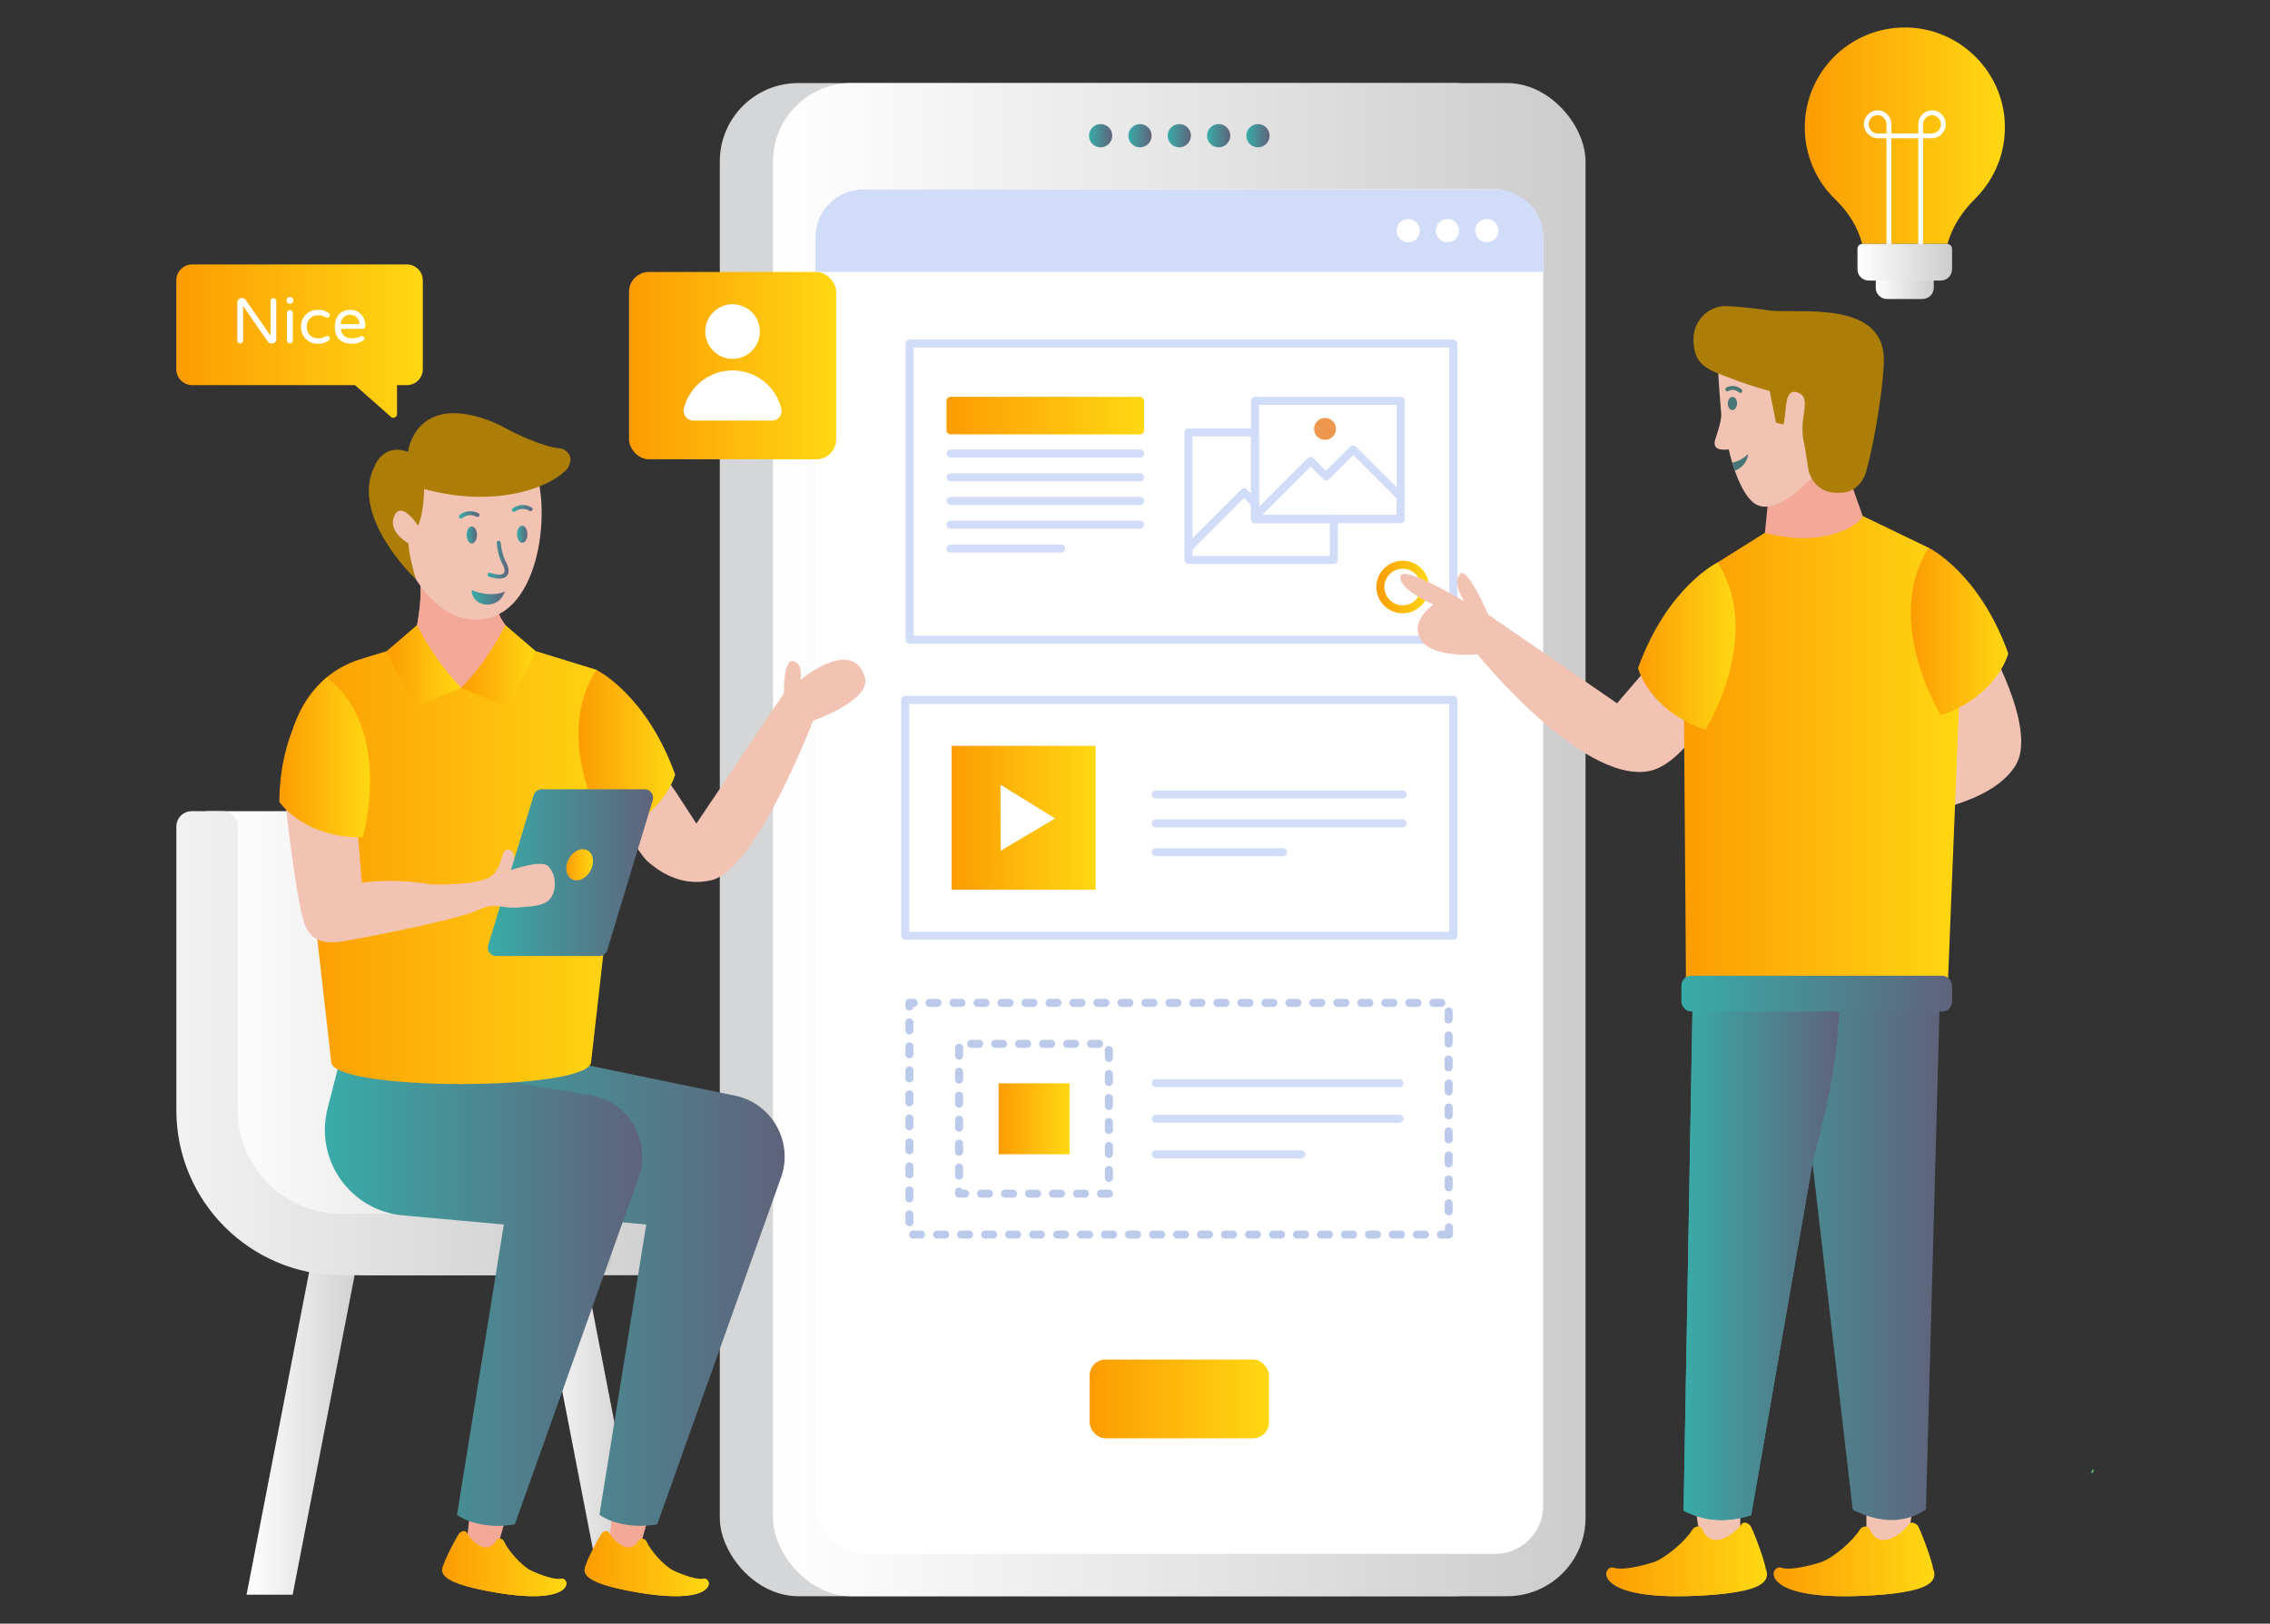 <?xml version="1.0" encoding="UTF-8"?>
<svg id="Layer_1" data-name="Layer 1" xmlns="http://www.w3.org/2000/svg" xmlns:xlink="http://www.w3.org/1999/xlink" viewBox="0 0 492 352">
  <rect x="0" y="0" width="492" height="352" fill="#333333" stroke="none"/>
  <defs>
    <style>
      .cls-1 {
        fill: url(#linear-gradient-2);
      }

      .cls-2 {
        fill: #bbcaea;
      }

      .cls-3 {
        fill: #fff;
      }

      .cls-4 {
        fill: url(#linear-gradient-17);
      }

      .cls-5 {
        fill: url(#linear-gradient-43);
      }

      .cls-6 {
        fill: url(#linear-gradient-15);
      }

      .cls-7 {
        fill: #61ba76;
      }

      .cls-8 {
        fill: url(#linear-gradient-18);
      }

      .cls-9 {
        fill: url(#linear-gradient-40);
      }

      .cls-10 {
        fill: url(#linear-gradient-28);
      }

      .cls-11 {
        fill: url(#linear-gradient-14);
      }

      .cls-12 {
        fill: url(#linear-gradient-36);
      }

      .cls-13 {
        fill: url(#linear-gradient-20);
      }

      .cls-14 {
        fill: url(#linear-gradient-6);
      }

      .cls-15 {
        fill: url(#linear-gradient-35);
      }

      .cls-16 {
        fill: url(#linear-gradient-48);
      }

      .cls-17 {
        fill: url(#linear-gradient-32);
      }

      .cls-18 {
        fill: url(#linear-gradient-11);
      }

      .cls-19 {
        fill: url(#linear-gradient-39);
      }

      .cls-20 {
        fill: url(#linear-gradient-10);
      }

      .cls-21 {
        fill: #ad7e07;
      }

      .cls-22 {
        fill: url(#linear-gradient-49);
      }

      .cls-23 {
        fill: url(#linear-gradient-37);
      }

      .cls-24 {
        fill: url(#linear-gradient-16);
      }

      .cls-25 {
        fill: url(#linear-gradient-31);
      }

      .cls-26 {
        fill: url(#linear-gradient-41);
      }

      .cls-27 {
        fill: url(#linear-gradient-21);
      }

      .cls-28 {
        fill: #d5d6d8;
      }

      .cls-29 {
        fill: url(#linear-gradient-25);
      }

      .cls-30 {
        fill: url(#linear-gradient-5);
      }

      .cls-31 {
        fill: url(#linear-gradient-45);
      }

      .cls-32 {
        fill: url(#linear-gradient-34);
      }

      .cls-33 {
        fill: #f4a998;
      }

      .cls-34 {
        fill: url(#linear-gradient-7);
      }

      .cls-35 {
        fill: #d1dcf8;
      }

      .cls-36 {
        fill: url(#linear-gradient-24);
      }

      .cls-37 {
        fill: url(#linear-gradient-9);
      }

      .cls-38 {
        fill: url(#linear-gradient-22);
      }

      .cls-39 {
        fill: url(#linear-gradient-42);
      }

      .cls-40 {
        fill: url(#linear-gradient-3);
      }

      .cls-41 {
        fill: url(#linear-gradient);
      }

      .cls-42 {
        fill: url(#linear-gradient-27);
      }

      .cls-43 {
        fill: #497775;
      }

      .cls-44 {
        fill: url(#linear-gradient-33);
      }

      .cls-45 {
        fill: url(#linear-gradient-38);
      }

      .cls-46 {
        fill: url(#linear-gradient-29);
      }

      .cls-47 {
        fill: url(#linear-gradient-30);
      }

      .cls-48 {
        fill: url(#linear-gradient-23);
      }

      .cls-49 {
        fill: url(#linear-gradient-19);
      }

      .cls-50 {
        fill: #f2c3b3;
      }

      .cls-51 {
        fill: url(#linear-gradient-4);
      }

      .cls-52 {
        fill: #ee984f;
      }

      .cls-53 {
        fill: url(#linear-gradient-8);
      }

      .cls-54 {
        fill: url(#linear-gradient-44);
      }

      .cls-55 {
        fill: url(#linear-gradient-47);
      }

      .cls-56 {
        fill: url(#linear-gradient-46);
      }

      .cls-57 {
        fill: url(#linear-gradient-12);
      }

      .cls-58 {
        fill: url(#linear-gradient-13);
      }

      .cls-59 {
        fill: url(#linear-gradient-26);
      }
    </style>
    <linearGradient id="linear-gradient" x1="391.16" y1="29.41" x2="434.54" y2="29.41" gradientUnits="userSpaceOnUse">
      <stop offset="0" stop-color="#fc9c03"/>
      <stop offset=".99" stop-color="#ffd712"/>
    </linearGradient>
    <linearGradient id="linear-gradient-2" x1="406.55" y1="62.55" x2="419.13" y2="62.55" gradientUnits="userSpaceOnUse">
      <stop offset="0" stop-color="#fff"/>
      <stop offset="1" stop-color="#ccc"/>
    </linearGradient>
    <linearGradient id="linear-gradient-3" x1="402.59" y1="56.85" x2="423.1" y2="56.85" xlink:href="#linear-gradient-2"/>
    <linearGradient id="linear-gradient-4" x1="167.55" y1="182.03" x2="343.65" y2="182.03" xlink:href="#linear-gradient-2"/>
    <linearGradient id="linear-gradient-5" x1="236.03" y1="29.42" x2="241.08" y2="29.42" gradientUnits="userSpaceOnUse">
      <stop offset="0" stop-color="#38aca8"/>
      <stop offset="1" stop-color="#5f637a"/>
    </linearGradient>
    <linearGradient id="linear-gradient-6" x1="244.55" x2="249.6" xlink:href="#linear-gradient-5"/>
    <linearGradient id="linear-gradient-7" x1="253.08" x2="258.12" xlink:href="#linear-gradient-5"/>
    <linearGradient id="linear-gradient-8" x1="261.6" x2="266.65" xlink:href="#linear-gradient-5"/>
    <linearGradient id="linear-gradient-9" x1="270.13" x2="275.17" xlink:href="#linear-gradient-5"/>
    <linearGradient id="linear-gradient-10" x1="236.17" y1="303.28" x2="275.04" y2="303.28" xlink:href="#linear-gradient"/>
    <linearGradient id="linear-gradient-11" x1="298.32" y1="127.26" x2="309.72" y2="127.26" xlink:href="#linear-gradient"/>
    <linearGradient id="linear-gradient-12" x1="205.15" y1="90.09" x2="247.98" y2="90.09" xlink:href="#linear-gradient"/>
    <linearGradient id="linear-gradient-13" x1="216.43" y1="242.55" x2="231.81" y2="242.55" xlink:href="#linear-gradient"/>
    <linearGradient id="linear-gradient-14" x1="206.26" y1="177.3" x2="237.47" y2="177.3" xlink:href="#linear-gradient"/>
    <linearGradient id="linear-gradient-15" x1="364.81" y1="165.27" x2="425.43" y2="165.27" xlink:href="#linear-gradient"/>
    <linearGradient id="linear-gradient-16" x1="355.02" y1="140.08" x2="376.17" y2="140.08" xlink:href="#linear-gradient"/>
    <linearGradient id="linear-gradient-17" x1="414.14" y1="136.91" x2="435.29" y2="136.91" xlink:href="#linear-gradient"/>
    <linearGradient id="linear-gradient-18" x1="364.91" y1="271.45" x2="420.52" y2="271.45" xlink:href="#linear-gradient-5"/>
    <linearGradient id="linear-gradient-19" x1="364.91" y1="271.45" x2="398.75" y2="271.45" xlink:href="#linear-gradient-5"/>
    <linearGradient id="linear-gradient-20" x1="348.18" y1="338.07" x2="382.68" y2="338.07" xlink:href="#linear-gradient"/>
    <linearGradient id="linear-gradient-21" x1="348.18" y1="343" x2="382.98" y2="343" xlink:href="#linear-gradient"/>
    <linearGradient id="linear-gradient-22" x1="384.46" y1="338.07" x2="418.95" y2="338.07" xlink:href="#linear-gradient"/>
    <linearGradient id="linear-gradient-23" x1="384.46" y1="343" x2="419.26" y2="343" xlink:href="#linear-gradient"/>
    <linearGradient id="linear-gradient-24" x1="364.43" y1="215.41" x2="423.1" y2="215.41" xlink:href="#linear-gradient-5"/>
    <linearGradient id="linear-gradient-25" x1="136.33" y1="79.26" x2="181.23" y2="79.26" xlink:href="#linear-gradient"/>
    <linearGradient id="linear-gradient-26" x1="53.44" y1="303.19" x2="79.57" y2="303.19" xlink:href="#linear-gradient-2"/>
    <linearGradient id="linear-gradient-27" x1="114.28" y1="300.71" x2="139.45" y2="300.71" xlink:href="#linear-gradient-2"/>
    <linearGradient id="linear-gradient-28" x1="44.69" y1="226.16" x2="150.35" y2="226.16" xlink:href="#linear-gradient-2"/>
    <linearGradient id="linear-gradient-29" x1="38.22" y1="226.16" x2="132.58" y2="226.16" gradientUnits="userSpaceOnUse">
      <stop offset="0" stop-color="#f2f2f2"/>
      <stop offset="1" stop-color="#ccc"/>
    </linearGradient>
    <linearGradient id="linear-gradient-30" x1="127.04" y1="338.99" x2="153.63" y2="338.99" xlink:href="#linear-gradient"/>
    <linearGradient id="linear-gradient-31" x1="126.68" y1="342.58" x2="153.63" y2="342.58" xlink:href="#linear-gradient"/>
    <linearGradient id="linear-gradient-32" x1="84.62" y1="276.46" x2="170.07" y2="276.46" xlink:href="#linear-gradient-5"/>
    <linearGradient id="linear-gradient-33" x1="96.17" y1="338.99" x2="122.76" y2="338.99" xlink:href="#linear-gradient"/>
    <linearGradient id="linear-gradient-34" x1="95.81" y1="342.58" x2="122.76" y2="342.58" xlink:href="#linear-gradient"/>
    <linearGradient id="linear-gradient-35" x1="70.41" y1="279.42" x2="139.2" y2="279.42" xlink:href="#linear-gradient-5"/>
    <linearGradient id="linear-gradient-36" x1="63.56" y1="186.94" x2="136.64" y2="186.94" xlink:href="#linear-gradient"/>
    <linearGradient id="linear-gradient-37" x1="99.96" y1="144.48" x2="116.12" y2="144.48" xlink:href="#linear-gradient"/>
    <linearGradient id="linear-gradient-38" x1="83.76" y1="144.48" x2="99.96" y2="144.48" xlink:href="#linear-gradient"/>
    <linearGradient id="linear-gradient-39" x1="112.07" y1="115.82" x2="114.3" y2="115.82" xlink:href="#linear-gradient-5"/>
    <linearGradient id="linear-gradient-40" x1="101.13" y1="115.97" x2="103.36" y2="115.97" xlink:href="#linear-gradient-5"/>
    <linearGradient id="linear-gradient-41" x1="110.94" y1="110.23" x2="115.42" y2="110.23" xlink:href="#linear-gradient-5"/>
    <linearGradient id="linear-gradient-42" x1="102.24" y1="129.5" x2="109.42" y2="129.5" xlink:href="#linear-gradient-5"/>
    <linearGradient id="linear-gradient-43" x1="105.66" y1="121.33" x2="110.22" y2="121.33" xlink:href="#linear-gradient-5"/>
    <linearGradient id="linear-gradient-44" x1="99.45" y1="111.61" x2="103.92" y2="111.61" xlink:href="#linear-gradient-5"/>
    <linearGradient id="linear-gradient-45" x1="125.38" y1="163.19" x2="146.34" y2="163.19" xlink:href="#linear-gradient"/>
    <linearGradient id="linear-gradient-46" x1="105.72" y1="189.18" x2="141.57" y2="189.18" xlink:href="#linear-gradient-5"/>
    <linearGradient id="linear-gradient-47" x1="122.73" y1="187.48" x2="128.53" y2="187.48" xlink:href="#linear-gradient"/>
    <linearGradient id="linear-gradient-48" x1="60.54" y1="164.19" x2="80.19" y2="164.19" xlink:href="#linear-gradient"/>
    <linearGradient id="linear-gradient-49" x1="38.22" y1="73.95" x2="91.64" y2="73.95" xlink:href="#linear-gradient"/>
  </defs>
  <g>
    <path class="cls-41" d="m434.52,26.7c.27,6.41-2.25,12.23-6.42,16.37-2.89,2.86-4.98,6.12-6,9.81h-18.48c-.97-3.61-2.91-6.84-5.77-9.58-4.12-3.95-6.68-9.5-6.68-15.66,0-12.52,10.61-22.56,23.34-21.62,10.89.82,19.56,9.78,20.02,20.69Z"/>
    <path class="cls-3" d="m407,29.98h1.88v28.22h1.05v-28.22h5.83v28.22h1.05v-28.22h1.88c1.67,0,3.04-1.36,3.04-3.04s-1.27-2.94-2.86-3.03c-.04,0-.08,0-.12,0-.04,0-.08,0-.12,0-1.59.09-2.86,1.42-2.86,3.03v1.99h-5.83v-1.99c0-1.62-1.27-2.94-2.86-3.03-.04,0-.08,0-.12,0-.04,0-.08,0-.12,0-1.59.09-2.86,1.42-2.86,3.03s1.36,3.04,3.04,3.04Zm9.81-3.04c0-1.08.86-1.96,1.93-1.98,1.07.03,1.93.91,1.93,1.98s-.89,1.99-1.99,1.99h-1.88v-1.99Zm-9.86-1.98c1.07.03,1.93.91,1.93,1.98v1.99h-1.88c-1.09,0-1.99-.89-1.99-1.99s.86-1.96,1.93-1.98Z"/>
    <path class="cls-1" d="m406.55,60.27v2.12c0,1.34,1.09,2.43,2.43,2.43h7.72c1.34,0,2.43-1.09,2.43-2.43v-2.12h-12.58Z"/>
    <path class="cls-40" d="m422.04,52.88h-18.39c-.58,0-1.06.48-1.06,1.06v4.45c0,1.34,1.09,2.43,2.43,2.43h15.64c1.34,0,2.43-1.1,2.43-2.43v-4.45c0-.58-.48-1.06-1.06-1.06Z"/>
  </g>
  <g>
    <path class="cls-7" d="m453.48,318.54c.23.04.36.25.29.48-.07.23-.32.39-.55.35"/>
    <g>
      <g>
        <rect class="cls-28" x="156.01" y="18.01" width="176.1" height="328.04" rx="16.99" ry="16.99"/>
        <rect class="cls-51" x="167.55" y="18.01" width="176.1" height="328.04" rx="16.99" ry="16.99"/>
        <g>
          <circle class="cls-30" cx="238.55" cy="29.42" r="2.52"/>
          <circle class="cls-14" cx="247.08" cy="29.42" r="2.52"/>
          <circle class="cls-34" cx="255.6" cy="29.42" r="2.52"/>
          <circle class="cls-53" cx="264.13" cy="29.42" r="2.52"/>
          <circle class="cls-37" cx="272.65" cy="29.42" r="2.52"/>
        </g>
        <rect class="cls-3" x="176.73" y="41.05" width="157.74" height="295.82" rx="10.39" ry="10.39"/>
        <path class="cls-35" d="m334.47,58.96v-7.51c0-5.73-4.66-10.39-10.39-10.39h-136.95c-5.73,0-10.39,4.66-10.39,10.39v7.51h157.74Z"/>
        <circle class="cls-3" cx="305.21" cy="50" r="2.52"/>
        <circle class="cls-3" cx="313.73" cy="50" r="2.52"/>
        <circle class="cls-3" cx="322.26" cy="50" r="2.52"/>
        <rect class="cls-20" x="236.17" y="294.74" width="38.87" height="17.08" rx="3.46" ry="3.46"/>
      </g>
      <g>
        <g>
          <g>
            <rect class="cls-3" x="197.16" y="74.47" width="117.85" height="64.22"/>
            <path class="cls-35" d="m315.01,139.56h-117.85c-.48,0-.87-.39-.87-.87v-64.22c0-.48.39-.87.87-.87h117.85c.48,0,.87.39.87.87v64.22c0,.48-.39.87-.87.87Zm-116.99-1.73h116.12v-62.49h-116.12v62.49Z"/>
          </g>
          <g>
            <circle class="cls-3" cx="304.02" cy="127.26" r="4.83"/>
            <path class="cls-18" d="m304.02,132.96c-3.14,0-5.7-2.56-5.7-5.7s2.56-5.7,5.7-5.7,5.7,2.56,5.7,5.7-2.56,5.7-5.7,5.7Zm0-9.67c-2.19,0-3.97,1.78-3.97,3.97s1.78,3.97,3.97,3.97,3.97-1.78,3.97-3.97-1.78-3.97-3.97-3.97Z"/>
          </g>
          <g>
            <path class="cls-57" d="m247.98,86.9v6.39c0,.49-.4.87-.87.87h-41.09c-.47,0-.87-.38-.87-.87v-6.39c0-.47.4-.87.87-.87h41.09c.47,0,.87.4.87.87Z"/>
            <path class="cls-35" d="m247.11,99.19h-41.08c-.48,0-.87-.39-.87-.87s.39-.87.87-.87h41.08c.48,0,.87.39.87.87s-.39.87-.87.87Z"/>
            <path class="cls-35" d="m247.11,104.34h-41.08c-.48,0-.87-.39-.87-.87s.39-.87.87-.87h41.08c.48,0,.87.39.87.87s-.39.87-.87.87Z"/>
            <path class="cls-35" d="m247.11,109.48h-41.08c-.48,0-.87-.39-.87-.87s.39-.87.87-.87h41.08c.48,0,.87.39.87.87s-.39.87-.87.87Z"/>
            <path class="cls-35" d="m247.11,114.63h-41.08c-.48,0-.87-.39-.87-.87s.39-.87.87-.87h41.08c.48,0,.87.39.87.87s-.39.87-.87.87Z"/>
            <path class="cls-35" d="m229.99,119.78h-23.97c-.48,0-.87-.39-.87-.87s.39-.87.87-.87h23.97c.48,0,.87.39.87.87s-.39.87-.87.87Z"/>
            <path class="cls-35" d="m303.6,113.39h-31.59c-.48,0-.87-.39-.87-.87v-25.62c0-.48.39-.87.87-.87h31.59c.48,0,.87.39.87.87v25.62c0,.48-.39.87-.87.87Zm-30.72-1.73h29.86v-23.89h-29.86v23.89Z"/>
            <circle class="cls-52" cx="287.19" cy="92.98" r="2.38"/>
            <path class="cls-35" d="m303.6,113.39h-31.57c-.47,0-.85-.37-.87-.83l-.02-.57c0-.24.08-.47.25-.64l12.04-12.04c.34-.34.89-.34,1.22,0l2.76,2.76,5.25-5.25c.32-.32.9-.32,1.22,0l10.31,10.31c.16.16.25.38.25.61v4.78c0,.48-.39.87-.87.87Zm-30.06-1.73h29.2v-3.56l-9.44-9.44-5.25,5.25c-.34.34-.89.34-1.22,0l-2.76-2.76-10.51,10.51Z"/>
            <path class="cls-35" d="m272.03,112.82c-.11,0-.22-.02-.33-.07-.32-.13-.53-.45-.53-.8v-.68c0-.35.21-.67.53-.8.32-.13.7-.06.94.19l.34.34c.34.34.34.89,0,1.22l-.34.34c-.17.17-.39.25-.61.25Z"/>
            <path class="cls-35" d="m289.09,122.26h-31.5c-.48,0-.87-.39-.87-.87v-27.64c0-.48.39-.87.87-.87h14.44c.48,0,.87.39.87.87v17.91h16.19c.48,0,.87.39.87.87v8.87c0,.48-.39.87-.87.87Zm-30.63-1.73h29.76v-7.14h-16.19c-.48,0-.87-.39-.87-.87v-17.91h-12.71v25.91Z"/>
            <path class="cls-35" d="m257.59,119.63c-.22,0-.44-.08-.61-.25-.34-.34-.34-.89,0-1.22l12.05-12.05c.16-.16.36-.26.62-.25.23,0,.46.1.62.27l2.39,2.5c.33.35.32.89-.03,1.22-.35.33-.89.32-1.22-.03l-1.78-1.86-11.43,11.43c-.17.17-.39.25-.61.25Z"/>
          </g>
        </g>
        <g>
          <g>
            <rect class="cls-3" x="197.16" y="217.44" width="116.88" height="50.22"/>
            <path class="cls-2" d="m314.04,268.52h-1.73c-.48,0-.87-.39-.87-.87s.39-.87.87-.87h.87v-.7c0-.48.39-.87.87-.87s.87.39.87.87v1.56c0,.48-.39.87-.87.87Zm-5.2,0h-1.73c-.48,0-.87-.39-.87-.87s.39-.87.87-.87h1.73c.48,0,.87.39.87.87s-.39.87-.87.87Zm-5.2,0h-1.73c-.48,0-.87-.39-.87-.87s.39-.87.87-.87h1.73c.48,0,.87.39.87.87s-.39.87-.87.87Zm-5.2,0h-1.73c-.48,0-.87-.39-.87-.87s.39-.87.87-.87h1.73c.48,0,.87.39.87.87s-.39.87-.87.87Zm-5.2,0h-1.73c-.48,0-.87-.39-.87-.87s.39-.87.87-.87h1.73c.48,0,.87.39.87.87s-.39.87-.87.87Zm-5.2,0h-1.73c-.48,0-.87-.39-.87-.87s.39-.87.87-.87h1.73c.48,0,.87.39.87.87s-.39.87-.87.87Zm-5.2,0h-1.73c-.48,0-.87-.39-.87-.87s.39-.87.87-.87h1.73c.48,0,.87.39.87.87s-.39.87-.87.87Zm-5.2,0h-1.73c-.48,0-.87-.39-.87-.87s.39-.87.87-.87h1.73c.48,0,.87.39.87.87s-.39.87-.87.87Zm-5.2,0h-1.73c-.48,0-.87-.39-.87-.87s.39-.87.87-.87h1.73c.48,0,.87.39.87.87s-.39.87-.87.87Zm-5.2,0h-1.73c-.48,0-.87-.39-.87-.87s.39-.87.87-.87h1.73c.48,0,.87.39.87.87s-.39.87-.87.87Zm-5.2,0h-1.73c-.48,0-.87-.39-.87-.87s.39-.87.87-.87h1.73c.48,0,.87.39.87.87s-.39.87-.87.87Zm-5.2,0h-1.73c-.48,0-.87-.39-.87-.87s.39-.87.87-.87h1.73c.48,0,.87.39.87.87s-.39.87-.87.87Zm-5.2,0h-1.73c-.48,0-.87-.39-.87-.87s.39-.87.87-.87h1.73c.48,0,.87.39.87.87s-.39.87-.87.87Zm-5.2,0h-1.73c-.48,0-.87-.39-.87-.87s.39-.87.87-.87h1.73c.48,0,.87.39.87.87s-.39.87-.87.87Zm-5.2,0h-1.73c-.48,0-.87-.39-.87-.87s.39-.87.87-.87h1.73c.48,0,.87.39.87.87s-.39.87-.87.87Zm-5.2,0h-1.73c-.48,0-.87-.39-.87-.87s.39-.87.87-.87h1.73c.48,0,.87.39.87.87s-.39.87-.87.87Zm-5.2,0h-1.73c-.48,0-.87-.39-.87-.87s.39-.87.87-.87h1.73c.48,0,.87.39.87.87s-.39.87-.87.87Zm-5.2,0h-1.73c-.48,0-.87-.39-.87-.87s.39-.87.87-.87h1.73c.48,0,.87.39.87.87s-.39.87-.87.87Zm-5.2,0h-1.73c-.48,0-.87-.39-.87-.87s.39-.87.87-.87h1.73c.48,0,.87.39.87.87s-.39.87-.87.87Zm-5.2,0h-1.73c-.48,0-.87-.39-.87-.87s.39-.87.87-.87h1.73c.48,0,.87.39.87.87s-.39.87-.87.87Zm-5.2,0h-1.73c-.48,0-.87-.39-.87-.87s.39-.87.87-.87h1.73c.48,0,.87.39.87.87s-.39.87-.87.87Zm-5.2,0h-1.73c-.48,0-.87-.39-.87-.87s.39-.87.87-.87h1.73c.48,0,.87.39.87.87s-.39.87-.87.87Zm-5.2,0h-1.73c-.48,0-.87-.39-.87-.87s.39-.87.87-.87h1.73c.48,0,.87.39.87.87s-.39.87-.87.87Zm-2.54-2.66c-.48,0-.87-.39-.87-.87v-1.73c0-.48.39-.87.87-.87s.87.39.87.87v1.73c0,.48-.39.87-.87.87Zm116.88-2.37c-.48,0-.87-.39-.87-.87v-1.73c0-.48.39-.87.87-.87s.87.39.87.87v1.73c0,.48-.39.87-.87.87Zm-116.88-2.83c-.48,0-.87-.39-.87-.87v-1.73c0-.48.39-.87.87-.87s.87.39.87.87v1.73c0,.48-.39.87-.87.87Zm116.88-2.37c-.48,0-.87-.39-.87-.87v-1.73c0-.48.39-.87.87-.87s.87.39.87.87v1.73c0,.48-.39.87-.87.87Zm-116.88-2.83c-.48,0-.87-.39-.87-.87v-1.73c0-.48.39-.87.87-.87s.87.39.87.87v1.73c0,.48-.39.87-.87.87Zm116.88-2.37c-.48,0-.87-.39-.87-.87v-1.73c0-.48.39-.87.87-.87s.87.39.87.87v1.73c0,.48-.39.87-.87.87Zm-116.88-2.83c-.48,0-.87-.39-.87-.87v-1.73c0-.48.39-.87.87-.87s.87.39.87.87v1.73c0,.48-.39.87-.87.87Zm116.88-2.37c-.48,0-.87-.39-.87-.87v-1.73c0-.48.39-.87.87-.87s.87.39.87.87v1.73c0,.48-.39.87-.87.87Zm-116.88-2.83c-.48,0-.87-.39-.87-.87v-1.73c0-.48.39-.87.87-.87s.87.39.87.87v1.73c0,.48-.39.87-.87.87Zm116.88-2.37c-.48,0-.87-.39-.87-.87v-1.73c0-.48.39-.87.87-.87s.87.39.87.87v1.73c0,.48-.39.87-.87.87Zm-116.88-2.83c-.48,0-.87-.39-.87-.87v-1.73c0-.48.39-.87.87-.87s.87.39.87.87v1.73c0,.48-.39.87-.87.87Zm116.88-2.37c-.48,0-.87-.39-.87-.87v-1.73c0-.48.39-.87.87-.87s.87.39.87.87v1.73c0,.48-.39.87-.87.87Zm-116.88-2.83c-.48,0-.87-.39-.87-.87v-1.73c0-.48.39-.87.87-.87s.87.39.87.87v1.73c0,.48-.39.87-.87.87Zm116.88-2.37c-.48,0-.87-.39-.87-.87v-1.73c0-.48.39-.87.87-.87s.87.39.87.87v1.73c0,.48-.39.87-.87.87Zm-116.88-2.83c-.48,0-.87-.39-.87-.87v-1.73c0-.48.39-.87.87-.87s.87.39.87.87v1.73c0,.48-.39.87-.87.87Zm116.88-2.37c-.48,0-.87-.39-.87-.87v-1.73c0-.48.39-.87.87-.87s.87.39.87.87v1.73c0,.48-.39.87-.87.87Zm-116.88-2.83c-.48,0-.87-.39-.87-.87v-1.73c0-.48.39-.87.87-.87s.87.39.87.87v1.73c0,.48-.39.87-.87.87Zm116.88-2.37c-.48,0-.87-.39-.87-.87v-1.73c0-.48.39-.87.87-.87s.87.39.87.87v1.73c0,.48-.39.87-.87.87Zm-117.75-3.69v-.78c0-.48.39-.87.87-.87h.95c.48,0,.87.39.87.87s-.39.87-.87.87h-.09c-.1,1.08-1.73,1.01-1.73-.08Zm116.16.08h-1.73c-.48,0-.87-.39-.87-.87s.39-.87.87-.87h1.73c.48,0,.87.39.87.87s-.39.87-.87.87Zm-5.2,0h-1.73c-.48,0-.87-.39-.87-.87s.39-.87.87-.87h1.73c.48,0,.87.39.87.87s-.39.87-.87.87Zm-5.2,0h-1.73c-.48,0-.87-.39-.87-.87s.39-.87.87-.87h1.73c.48,0,.87.39.87.87s-.39.87-.87.87Zm-5.2,0h-1.73c-.48,0-.87-.39-.87-.87s.39-.87.87-.87h1.73c.48,0,.87.39.87.87s-.39.87-.87.87Zm-5.2,0h-1.73c-.48,0-.87-.39-.87-.87s.39-.87.87-.87h1.73c.48,0,.87.39.87.87s-.39.87-.87.87Zm-5.2,0h-1.73c-.48,0-.87-.39-.87-.87s.39-.87.87-.87h1.73c.48,0,.87.39.87.87s-.39.87-.87.87Zm-5.2,0h-1.73c-.48,0-.87-.39-.87-.87s.39-.87.87-.87h1.73c.48,0,.87.39.87.87s-.39.87-.87.87Zm-5.2,0h-1.73c-.48,0-.87-.39-.87-.87s.39-.87.87-.87h1.73c.48,0,.87.39.87.87s-.39.87-.87.87Zm-5.2,0h-1.73c-.48,0-.87-.39-.87-.87s.39-.87.87-.87h1.73c.48,0,.87.39.87.87s-.39.87-.87.87Zm-5.2,0h-1.73c-.48,0-.87-.39-.87-.87s.39-.87.87-.87h1.73c.48,0,.87.39.87.87s-.39.87-.87.87Zm-5.2,0h-1.73c-.48,0-.87-.39-.87-.87s.39-.87.87-.87h1.73c.48,0,.87.39.87.87s-.39.87-.87.87Zm-5.2,0h-1.73c-.48,0-.87-.39-.87-.87s.39-.87.87-.87h1.73c.48,0,.87.39.87.87s-.39.87-.87.87Zm-5.2,0h-1.73c-.48,0-.87-.39-.87-.87s.39-.87.87-.87h1.73c.48,0,.87.39.87.87s-.39.87-.87.87Zm-5.2,0h-1.73c-.48,0-.87-.39-.87-.87s.39-.87.87-.87h1.73c.48,0,.87.39.87.87s-.39.87-.87.87Zm-5.2,0h-1.73c-.48,0-.87-.39-.87-.87s.39-.87.87-.87h1.73c.48,0,.87.39.87.87s-.39.87-.87.87Zm-5.2,0h-1.73c-.48,0-.87-.39-.87-.87s.39-.87.87-.87h1.73c.48,0,.87.39.87.87s-.39.87-.87.87Zm-5.2,0h-1.73c-.48,0-.87-.39-.87-.87s.39-.87.87-.87h1.73c.48,0,.87.39.87.87s-.39.87-.87.87Zm-5.2,0h-1.73c-.48,0-.87-.39-.87-.87s.39-.87.87-.87h1.73c.48,0,.87.39.87.87s-.39.87-.87.87Zm-5.2,0h-1.73c-.48,0-.87-.39-.87-.87s.39-.87.87-.87h1.73c.48,0,.87.39.87.87s-.39.87-.87.87Zm-5.2,0h-1.73c-.48,0-.87-.39-.87-.87s.39-.87.87-.87h1.73c.48,0,.87.39.87.87s-.39.87-.87.87Zm-5.2,0h-1.73c-.48,0-.87-.39-.87-.87s.39-.87.87-.87h1.73c.48,0,.87.39.87.87s-.39.87-.87.87Zm-5.2,0h-1.73c-.48,0-.87-.39-.87-.87s.39-.87.87-.87h1.73c.48,0,.87.39.87.87s-.39.87-.87.87Z"/>
          </g>
          <g>
            <path class="cls-2" d="m240.36,259.65h-1.73c-.48,0-.87-.39-.87-.87s.39-.87.87-.87h1.73c.48,0,.87.39.87.87s-.39.87-.87.87Zm-5.2,0h-1.73c-.48,0-.87-.39-.87-.87s.39-.87.87-.87h1.73c.48,0,.87.39.87.87s-.39.87-.87.87Zm-5.2,0h-1.73c-.48,0-.87-.39-.87-.87s.39-.87.87-.87h1.73c.48,0,.87.39.87.87s-.39.87-.87.87Zm-5.2,0h-1.73c-.48,0-.87-.39-.87-.87s.39-.87.87-.87h1.73c.48,0,.87.39.87.87s-.39.87-.87.87Zm-5.2,0h-1.73c-.48,0-.87-.39-.87-.87s.39-.87.87-.87h1.73c.48,0,.87.39.87.87s-.39.87-.87.87Zm-5.2,0h-1.73c-.48,0-.87-.39-.87-.87s.39-.87.87-.87h1.73c.48,0,.87.39.87.87s-.39.87-.87.87Zm-5.2,0h-1.29c-.48,0-.87-.39-.87-.87v-.45c0-.48.39-.87.87-.87.33,0,.61.18.76.45h.53c.48,0,.87.39.87.87s-.39.87-.87.87Zm31.18-3.41c-.48,0-.87-.39-.87-.87v-1.73c0-.48.39-.87.87-.87s.87.39.87.87v1.73c0,.48-.39.87-.87.87Zm-32.47-.5c-.48,0-.87-.39-.87-.87v-1.73c0-.48.39-.87.87-.87s.87.39.87.87v1.73c0,.48-.39.87-.87.87Zm32.47-4.7c-.48,0-.87-.39-.87-.87v-1.73c0-.48.39-.87.87-.87s.87.39.87.87v1.73c0,.48-.39.87-.87.87Zm-32.47-.5c-.48,0-.87-.39-.87-.87v-1.73c0-.48.39-.87.87-.87s.87.39.87.87v1.73c0,.48-.39.87-.87.87Zm32.47-4.7c-.48,0-.87-.39-.87-.87v-1.73c0-.48.39-.87.87-.87s.87.39.87.87v1.73c0,.48-.39.87-.87.87Zm-32.47-.5c-.48,0-.87-.39-.87-.87v-1.73c0-.48.39-.87.87-.87s.87.39.87.87v1.73c0,.48-.39.87-.87.87Zm32.47-4.7c-.48,0-.87-.39-.87-.87v-1.73c0-.48.39-.87.87-.87s.87.39.87.87v1.73c0,.48-.39.87-.87.87Zm-32.47-.5c-.48,0-.87-.39-.87-.87v-1.73c0-.48.39-.87.87-.87s.87.39.87.87v1.73c0,.48-.39.87-.87.87Zm32.47-4.7c-.48,0-.87-.39-.87-.87v-1.73c0-.48.39-.87.87-.87s.87.39.87.87v1.73c0,.48-.39.87-.87.87Zm-32.47-.5c-.48,0-.87-.39-.87-.87v-1.73c0-.48.39-.87.87-.87s.87.39.87.87v1.73c0,.48-.39.87-.87.87Zm32.47-4.7c-.48,0-.87-.39-.87-.87v-1.73c0-.48.39-.87.87-.87s.87.39.87.87v1.73c0,.48-.39.87-.87.87Zm-32.47-.5c-.48,0-.87-.39-.87-.87v-1.73c0-.48.39-.87.87-.87s.87.39.87.87v1.73c0,.48-.39.87-.87.87Zm30.34-2.57h-1.73c-.48,0-.87-.39-.87-.87s.39-.87.87-.87h1.73c.48,0,.87.39.87.87s-.39.87-.87.87Zm-5.2,0h-1.73c-.48,0-.87-.39-.87-.87s.39-.87.87-.87h1.73c.48,0,.87.39.87.87s-.39.87-.87.87Zm-5.2,0h-1.73c-.48,0-.87-.39-.87-.87s.39-.87.87-.87h1.73c.48,0,.87.39.87.87s-.39.87-.87.87Zm-5.2,0h-1.73c-.48,0-.87-.39-.87-.87s.39-.87.87-.87h1.73c.48,0,.87.39.87.87s-.39.87-.87.87Zm-5.2,0h-1.73c-.48,0-.87-.39-.87-.87s.39-.87.87-.87h1.73c.48,0,.87.39.87.87s-.39.87-.87.87Zm-5.2,0h-1.73c-.48,0-.87-.39-.87-.87s.39-.87.87-.87h1.73c.48,0,.87.39.87.87s-.39.87-.87.87Z"/>
            <rect class="cls-58" x="216.43" y="234.86" width="15.38" height="15.38"/>
            <g>
              <path class="cls-35" d="m303.32,235.69h-52.8c-.48,0-.87-.39-.87-.87s.39-.87.87-.87h52.8c.48,0,.87.39.87.87s-.39.87-.87.87Z"/>
              <path class="cls-35" d="m303.32,243.41h-52.8c-.48,0-.87-.39-.87-.87s.39-.87.87-.87h52.8c.48,0,.87.39.87.87s-.39.87-.87.87Z"/>
              <path class="cls-35" d="m282.07,251.14h-31.55c-.48,0-.87-.39-.87-.87s.39-.87.87-.87h31.55c.48,0,.87.39.87.87s-.39.87-.87.87Z"/>
            </g>
          </g>
        </g>
        <g>
          <g>
            <g>
              <rect class="cls-3" x="196.19" y="151.75" width="118.82" height="51.1"/>
              <path class="cls-35" d="m315.01,203.72h-118.82c-.48,0-.87-.39-.87-.87v-51.1c0-.48.39-.87.87-.87h118.82c.48,0,.87.39.87.87v51.1c0,.48-.39.87-.87.87Zm-117.96-1.73h117.09v-49.37h-117.09v49.37Z"/>
            </g>
            <g>
              <path class="cls-11" d="m206.26,161.69v31.21h31.21v-31.21h-31.21Z"/>
              <g>
                <path class="cls-35" d="m304.02,173.11h-53.5c-.48,0-.87-.39-.87-.87s.39-.87.87-.87h53.5c.48,0,.87.39.87.87s-.39.87-.87.87Z"/>
                <path class="cls-35" d="m304.02,179.37h-53.5c-.48,0-.87-.39-.87-.87s.39-.87.87-.87h53.5c.48,0,.87.39.87.87s-.39.87-.87.87Z"/>
                <path class="cls-35" d="m278.08,185.62h-27.56c-.48,0-.87-.39-.87-.87s.39-.87.87-.87h27.56c.48,0,.87.39.87.87s-.39.87-.87.87Z"/>
              </g>
            </g>
          </g>
          <polygon class="cls-3" points="216.85 170.14 228.69 177.42 216.88 184.45 216.85 170.14"/>
        </g>
      </g>
    </g>
    <g>
      <g>
        <path class="cls-33" d="m383.65,104.25l-1.12,11.25-.51,7.82c14.76,5.09,22.89,2.33,21.7-11.46l-4.57-12.89-10.92-13.66-2.85,7.26-1.73,11.68Z"/>
        <g>
          <path class="cls-50" d="m431.84,141.36l-20.12,7.83,3.39,9.46-7.7,5.75c1.85,4.16,3.68,8.33,5.54,12.48,11.43-1.77,20.22-5.07,23.87-10.88,4.63-7.37-4.97-24.65-4.97-24.65Z"/>
          <path class="cls-50" d="m307.95,138.69c2.5,4.08,12.27,3.16,12.27,3.16,0,0,22.49,27.91,37.08,25.34,10.03-1.77,19.25-24.25,19.25-24.25l-15.45-2.75c-.81.79-10.62,12.28-10.62,12.28l-27.9-19.21s-4.71-10.97-6.24-8.74c-1.49,2.13.84,5.56,1.03,5.85-.58-.35-13.57-8.12-13.86-5.35-.31,2.82,7.15,6.03,7.15,6.03,0,0-5.21,3.57-2.71,7.63Z"/>
          <path class="cls-6" d="m418.05,118.77l-14.33-6.91c-.32,1.58-7.89,7.2-21.19,3.64l-10.27,6.44-7.45,10.08.62,82.2c18.9,5.93,37.8,5.93,56.71,0l3.3-82.2-7.38-13.25Z"/>
          <path class="cls-24" d="m372.26,121.94s-10.9,5.29-17.24,22.93c1.91,5.91,7.63,11.15,14.66,13.34,0,0,12.69-20.69,2.58-36.27Z"/>
          <path class="cls-4" d="m418.05,118.77s10.9,5.29,17.24,22.93c-1.91,5.91-7.63,11.15-14.66,13.34,0,0-12.69-20.69-2.58-36.27Z"/>
        </g>
        <g>
          <path class="cls-50" d="m371.63,95.74c.08-.49,1.54-4.26,1.43-5.96-.51-7.37-1.75-15.7,1.34-18.53,3.84-3.53,19.88,3.58,19.88,3.58l4.39,21.81s-11.77,16.31-18.12,12.68c-3.03-1.74-5.2-8.71-5.85-11.86-.18-.1-3.42.62-3.05-1.71Z"/>
          <path class="cls-21" d="m383.28,67.27c-3.44-.49-6.4-.79-8.94-.91-3.93-.19-7.3,3.11-7.3,7.13,0,6.22,3.64,6.79,9.28,8.97,3.06,1.18,7.24,2.32,7.24,2.32l1.38,6.88,1.61.36c.76-2.8.03-7.85,2.95-6.96,3.55,1.09.15,5.54,1.49,10.89.25.99.54,3.3.93,5.63.48,2.9,2.76,5.03,5.48,5.22.61.04,1.22.05,1.83.02,2.42-.12,4.49-1.97,5.2-4.47,2.21-7.79,3.87-20.03,3.89-24.18.05-13.46-18.94-10.01-25.04-10.89Z"/>
        </g>
        <g>
          <path class="cls-43" d="m375.45,100.28c.18.61.36,1.23.56,1.8,0,0,2.57-.88,2.89-3.67,0,0-1.63,1.65-3.45,1.87Z"/>
          <path class="cls-43" d="m375.56,86.03c.55.04.97.71.93,1.51s-.52,1.4-1.07,1.36c-.55-.04-.97-.71-.93-1.51.04-.79.52-1.4,1.07-1.36Z"/>
          <path class="cls-43" d="m376.91,85.07c-.66-.58-1.57-.7-2.32-.29-.21.11-.47.04-.59-.17-.11-.21-.04-.47.17-.59,1.07-.58,2.37-.42,3.3.4.18.16.2.43.04.61-.16.18-.43.2-.61.04Z"/>
        </g>
      </g>
      <g>
        <path class="cls-50" d="m404.52,320.11v16.51c0,3.28,8.46,3.28,8.46,0l2.73-16.51h-11.19Z"/>
        <path class="cls-50" d="m366.27,319.11l2.51,16.32c.5,3.24,8.86,1.95,8.36-1.29l.19-16.74-11.06,1.7Z"/>
        <path class="cls-8" d="m366.93,213.34c-.45,24.77-2.03,114.16-2.03,114.16,4.21,2.18,8.99,2.78,14.65.99l13.29-76.29,8.72,75.12c6.12,3,11.4,2.94,15.87-.08l3.09-113.91h-53.59Z"/>
        <path class="cls-49" d="m398.75,213.34h-31.82c-.45,24.77-2.03,114.16-2.03,114.16,4.21,2.18,8.99,2.78,14.65.99l13.29-76.29c4.14-15.86,5.82-24.52,5.9-38.87Z"/>
        <g>
          <path class="cls-13" d="m379.29,330.63c-.63-.51-1.37-.82-1.85-.17-1.69,2.27-6.42,5.8-8.5,1.02-.36-.84-1.66-.65-2.13.14-1.46,2.43-5.71,6.1-8.37,7.04,0,0-6.17,2.05-8.68,1.21-2.5-.84-5.57,7.83,20.94,5.91,9.61-.69,11.88-2.86,11.96-5.82.03-.96-2.84-8.88-3.38-9.32Z"/>
          <path class="cls-27" d="m370.52,343.72c-15.17,1.1-20.66-1.27-22.1-3.34-1.16,1.76,1.23,6.92,22.29,5.4,9.33-.67,13.48-2.23,11.96-5.82-.72,2.16-4.85,3.23-12.15,3.76Z"/>
        </g>
        <g>
          <path class="cls-38" d="m415.57,330.63c-.63-.51-1.37-.82-1.85-.17-1.69,2.27-6.42,5.8-8.5,1.02-.36-.84-1.66-.65-2.13.14-1.46,2.43-5.71,6.1-8.37,7.04,0,0-6.17,2.05-8.68,1.21-2.5-.84-5.57,7.83,20.94,5.91,9.61-.69,11.88-2.86,11.96-5.82.03-.96-2.84-8.88-3.38-9.32Z"/>
          <path class="cls-48" d="m406.8,343.72c-15.17,1.1-20.66-1.27-22.1-3.34-1.16,1.76,1.23,6.92,22.29,5.4,9.33-.67,13.48-2.23,11.96-5.82-.72,2.16-4.85,3.23-12.15,3.76Z"/>
        </g>
      </g>
      <rect class="cls-36" x="364.43" y="211.54" width="58.67" height="7.75" rx="2.11" ry="2.11"/>
    </g>
    <g>
      <rect class="cls-29" x="136.33" y="58.96" width="44.9" height="40.61" rx="4.31" ry="4.31"/>
      <g>
        <circle class="cls-3" cx="158.78" cy="71.88" r="5.92"/>
        <path class="cls-3" d="m169.34,88.58c-1.17-4.75-5.45-8.27-10.56-8.27s-9.4,3.52-10.56,8.27c-.32,1.32.67,2.6,2.03,2.6h17.07c1.36,0,2.35-1.28,2.03-2.6Z"/>
      </g>
    </g>
    <g>
      <g>
        <g>
          <polygon class="cls-59" points="53.44 345.72 69.93 260.65 79.57 262.48 63.43 345.72 53.44 345.72"/>
          <polygon class="cls-42" points="139.45 340.77 123.91 260.65 114.28 262.48 129.46 340.77 139.45 340.77"/>
        </g>
        <path class="cls-10" d="m150.35,263.14h-17.21c-12.4,0-22.46-10.06-22.46-22.46v-61.49c0-1.84-1.49-3.33-3.33-3.33h-62.66v64.82c0,19.76,16.02,35.78,35.78,35.78h69.87v-13.33Z"/>
        <path class="cls-46" d="m41.55,175.86h6.66c1.84,0,3.33,1.49,3.33,3.33v61.49c0,12.4,10.06,22.46,22.46,22.46h55.25c1.84,0,3.33,1.49,3.33,3.33v6.66c0,1.84-1.49,3.33-3.33,3.33h-55.25c-19.76,0-35.78-16.02-35.78-35.78v-61.49c0-1.84,1.49-3.33,3.33-3.33Z"/>
      </g>
      <g>
        <g>
          <g>
            <g>
              <path class="cls-33" d="m141.78,324.59l-3.53,12.38c-.7,2.46-7.04.65-6.34-1.81l1.49-12.96,8.39,2.39Z"/>
              <g>
                <path class="cls-47" d="m130.58,332.23c.53-.33,1.14-.5,1.45.05,1.09,1.92,4.4,5.11,6.47,1.61.36-.61,1.35-.34,1.63.31.89,2.02,3.82,5.27,5.78,6.26,0,0,4.57,2.19,6.59,1.78,2.02-.41,3.55,6.59-16.77,2.53-7.37-1.47-8.91-3.37-8.68-5.66.07-.74,3.06-6.59,3.52-6.88Z"/>
                <path class="cls-25" d="m136.09,343.21c11.63,2.32,16.1,1.03,17.42-.43.73,1.48-1.62,5.23-17.77,2-7.15-1.43-10.21-3.04-8.68-5.66.34,1.74,3.43,2.97,9.03,4.09Z"/>
              </g>
            </g>
            <path class="cls-17" d="m101.86,240.35l-17.24-18.22,74.24,15.31c8.41,1.47,13.38,10.27,10.28,18.23l-26.69,74.78c-3.84.73-8.97.37-12.53-2.04l10.15-62.95-21.86-1.98c-11.41-1.03-19.18-12.04-16.34-23.13Z"/>
          </g>
          <g>
            <g>
              <path class="cls-33" d="m110.91,324.59l-3.53,12.38c-.7,2.46-7.04.65-6.34-1.81l1.49-12.96,8.39,2.39Z"/>
              <g>
                <path class="cls-44" d="m99.72,332.23c.53-.33,1.14-.5,1.45.05,1.09,1.92,4.4,5.11,6.47,1.61.36-.61,1.35-.34,1.63.31.89,2.02,3.82,5.27,5.78,6.26,0,0,4.57,2.19,6.59,1.78,2.02-.41,3.55,6.59-16.77,2.53-7.37-1.47-8.91-3.37-8.68-5.66.07-.74,3.06-6.59,3.52-6.88Z"/>
                <path class="cls-32" d="m105.23,343.21c11.63,2.32,16.1,1.03,17.42-.43.73,1.48-1.62,5.23-17.77,2-7.15-1.43-10.21-3.04-8.68-5.66.34,1.74,3.43,2.97,9.03,4.09Z"/>
              </g>
            </g>
            <path class="cls-15" d="m70.99,240.35l3.15-12.3,53.85,9.4c8.41,1.47,13.38,10.27,10.28,18.23l-26.69,74.78c-3.84.73-8.97.37-12.53-2.04l10.15-62.95-21.86-1.98c-11.41-1.03-19.18-12.04-16.34-23.13Z"/>
          </g>
        </g>
        <g>
          <g>
            <path class="cls-50" d="m141.77,165.02l4.83,6.85,4.33,6.69,18.98-28.26s-.22-7.41,2.03-6.96c2.24.46,1.56,4.05,1.56,4.05,0,0,11.32-9.48,13.95-.53,1.47,5.01-11.24,9.39-11.24,9.39,0,0-12.25,32.27-22.01,34.57-5.68,1.34-10.36-1.01-13.81-4.05,0,0-.02,0-.03-.02-2.17-1.9-10.37-15.85-10.37-15.85,0,0,8.11,2,11.78-5.89Z"/>
            <g>
              <g>
                <g>
                  <path class="cls-33" d="m103.74,150.39c-10.99,1.08-13.35-14.87-13.35-14.87,0,0,.58-2.79.73-5.78.17-2.86-.06-5.25-.06-5.25l16.64,5.64c0,.48.02.93.07,1.34.19,1.97,1.14,3.17,1.76,4.06.74,1.06,1.15,1.61,1.15,1.61,0,0,4.05,12.19-6.94,13.26Z"/>
                  <g>
                    <path class="cls-33" d="m110.68,137.13s-.41-.55-1.15-1.61c-.62-.89-1.57-2.08-1.76-4.06-.06-.41-.07-.85-.07-1.34l-9.65-3.28v6.4l-7.11,4.75c1.18,4.44,4.57,13.2,12.81,12.39,10.99-1.08,6.94-13.26,6.94-13.26Z"/>
                    <path class="cls-33" d="m98.04,126.86l-6.98-2.37s.22,2.4.06,5.25c-.15,2.99-.73,5.78-.73,5.78,0,0,.15,1,.54,2.48l7.11-4.75v-6.4Z"/>
                  </g>
                  <path class="cls-50" d="m84.81,108.69c.88.04,1.74-.22,2.44-.76h0c.77-.58,1.29-1.45,1.42-2.4.92-6.45,5.08-6.61,9.95-8.32,6.63-2.33,14-1.2,16.36,2.49,4.73,7.37,3.04,32.08-9.66,34.41-14.13,2.6-20.46-19.9-21.84-22.8-.24-.5-.36-1.04-.36-1.6v-1.1l1.68.08Z"/>
                  <path class="cls-21" d="m81.19,101.08s1.78-5.09,7.23-3.12c0,0,1.49-12.48,17.09-6.98,1.51.53,2.95,1.24,4.36,2.02,1.53.84,7.81,3.9,11.49,4.21,1.26.11,2.3,1.23,2.3,2.56,0,0-.27,1.4-.73,1.89-4.22,4.51-16.19,8.38-31.02,4.36,0,0,.08,4.64-1.28,7.94-1.18-1.71-3.98-5.1-5.23-1.99-1.18,2.94,1.99,5.2,3.15,5.85,0,2.49,1.52,7.47,1.57,7.67-.57-.33-14.37-13.87-8.91-24.42Z"/>
                </g>
                <g>
                  <path class="cls-12" d="m71.79,230.21l-8.23-72.53.69-1.72c2.41-6.02,7.18-10.99,13.82-13.03l13.37-4.11c2,5.02,4.49,9.09,8.53,10.25,4.05-2.28,6.61-5.97,8.53-10.25l20.76,6.38,7.38,9.99-8.52,75c0,6.44-56.33,6.44-56.33,0Z"/>
                  <path class="cls-50" d="m111.28,188.46s.75-3.55-.6-4.12c-2.47-1.05-1.25,3.37-4.2,5.59"/>
                  <g>
                    <path class="cls-23" d="m99.96,149.08l10.06,4.35,6.1-12.25-6.59-5.66c-2.86,5.54-6.05,10.05-9.57,13.56Z"/>
                    <path class="cls-45" d="m99.96,149.08l-10.06,4.35-6.14-12.23,6.63-5.67c2.7,5.23,5.87,9.79,9.57,13.56Z"/>
                  </g>
                </g>
                <path class="cls-50" d="m110.65,196.1l3.5.05s-2.25-4.31-4.41-4.25c-2.09.06.54,3.89.9,4.2Z"/>
                <g>
                  <g>
                    <ellipse class="cls-19" cx="113.18" cy="115.82" rx="1.12" ry="1.85"/>
                    <ellipse class="cls-9" cx="102.25" cy="115.97" rx="1.12" ry="1.85"/>
                  </g>
                  <path class="cls-26" d="m111.03,110.8c-.14-.19-.1-.46.1-.6,1.2-.88,2.81-.95,4.09-.19.21.12.27.39.15.59-.12.21-.39.27-.59.15-.98-.59-2.21-.53-3.14.14-.19.14-.46.1-.6-.1Z"/>
                  <path class="cls-39" d="m102.24,127.91c0,3.81,5.81,4.53,7.19.3-2.04,1.03-5.35.6-7.19-.3Z"/>
                  <path class="cls-5" d="m105.96,125.01c-.23-.07-.35-.32-.28-.55.07-.23.32-.35.55-.28,2.67.87,3.95.39,2.59-2.08-.93-1.69-1.16-4.29-1.17-4.4-.02-.24.16-.45.4-.47.22-.02.45.16.47.4,0,.02.23,2.53,1.07,4.06,1.5,2.71.4,4.63-3.62,3.32Z"/>
                  <path class="cls-54" d="m99.55,112.25c-.15-.19-.12-.46.07-.61,1.15-.93,2.76-1.08,4.07-.38.21.11.29.37.18.59-.11.21-.37.29-.59.18-1.01-.53-2.24-.42-3.13.29-.18.15-.46.12-.61-.07Z"/>
                </g>
              </g>
              <g>
                <path class="cls-50" d="m110.65,196.1l3.5.05s-2.25-4.31-4.41-4.25c-2.09.06.54,3.89.9,4.2Z"/>
                <path class="cls-31" d="m129.26,145.22s10.8,5.24,17.08,22.72c-1.89,5.86-7.56,11.05-14.52,13.22,0,0-12.58-20.5-2.56-35.94Z"/>
              </g>
              <path class="cls-56" d="m139.75,171.11h-22.35c-.8,0-1.5.52-1.73,1.29l-9.86,32.52c-.35,1.16.52,2.34,1.73,2.34h22.35c.8,0,1.5-.52,1.73-1.29l9.86-32.52c.35-1.16-.52-2.34-1.73-2.34Z"/>
              <path class="cls-55" d="m122.81,187.48c.38-1.87,1.94-3.38,3.5-3.38s2.51,1.51,2.14,3.38c-.38,1.87-1.94,3.38-3.5,3.38s-2.51-1.51-2.14-3.38Z"/>
              <path class="cls-50" d="m76.62,170.71s1.69,18.22,1.78,20.7c0,0,5.97-1.17,14.86.31,0,0,10.28.42,13.23-1.79l4.8-1.47s5.96-2.1,7.49-.7c1.63,1.49,2.15,5.2.3,7.27-1.25,1.4-4.11,1.47-6.13,1.66-5.03.48-5.08-1.39-9.6.72-4.51,2.11-29.74,6.99-30.42,6.84-.68-.15-4.64.89-6.66-3.29-2.02-4.18-4.57-28.4-4.57-28.4l14.94-1.85Z"/>
              <path class="cls-16" d="m70.8,146.86s-10.15,8.43-10.26,27.01c3.73,4.89,10.8,7.91,18.09,7.64,0,0,6.75-23.42-7.83-34.65Z"/>
            </g>
          </g>
          <path class="cls-22" d="m88.19,57.33h-46.53c-1.9,0-3.45,1.54-3.45,3.45v19.26c0,1.9,1.54,3.45,3.45,3.45h35.27l7.8,6.88c.51.45,1.32.09,1.32-.59v-6.29h2.14c1.9,0,3.45-1.54,3.45-3.45v-19.26c0-1.9-1.54-3.45-3.45-3.45Z"/>
          <g>
            <path class="cls-3" d="m51.62,74.28c-.12-.12-.18-.27-.18-.44v-8.29c0-.25.09-.47.26-.65.18-.18.39-.27.64-.27h.18c.3,0,.55.14.76.42l5.35,7.72v-7.5c0-.18.06-.33.18-.45.12-.12.27-.19.44-.19s.33.06.45.19c.12.13.19.28.19.45v8.29c0,.25-.09.46-.27.64-.18.18-.4.26-.65.26h-.17c-.15,0-.29-.03-.42-.1-.13-.07-.24-.16-.32-.27l-5.37-7.76v7.51c0,.18-.06.32-.19.44-.13.12-.28.18-.45.18s-.32-.06-.44-.18Z"/>
            <path class="cls-3" d="m62.3,65.65c-.14-.14-.21-.31-.21-.5v-.06c0-.19.07-.36.21-.5.14-.14.31-.21.5-.21h.08c.19,0,.36.07.5.21s.21.31.21.5v.06c0,.19-.07.36-.21.5-.14.14-.31.21-.5.21h-.08c-.19,0-.36-.07-.5-.21Zm.08,8.62c-.12-.12-.18-.27-.18-.44v-5.96c0-.18.06-.33.18-.45s.27-.19.44-.19c.19,0,.34.06.46.18.12.12.18.27.18.46v5.96c0,.18-.06.32-.19.44-.13.12-.28.18-.45.18s-.32-.06-.44-.18Z"/>
            <path class="cls-3" d="m67.09,74.08c-.56-.3-1.02-.72-1.35-1.28-.34-.56-.51-1.21-.51-1.96s.17-1.4.51-1.96c.34-.56.79-.98,1.35-1.28.56-.3,1.18-.44,1.85-.44.49,0,.91.06,1.27.19.36.13.69.28.99.48.19.12.28.28.28.49,0,.14-.05.27-.16.38-.11.12-.23.17-.37.17-.1,0-.2-.03-.31-.08-.31-.16-.57-.27-.79-.34-.22-.07-.49-.1-.81-.1-.8,0-1.42.23-1.87.69-.45.46-.68,1.06-.68,1.81s.23,1.35.68,1.81c.45.46,1.08.69,1.87.69.32,0,.59-.03.81-.1.22-.07.48-.18.79-.34.1-.06.2-.08.31-.08.14,0,.26.06.37.17.11.12.16.24.16.38,0,.2-.09.37-.28.49-.31.19-.64.35-.99.48-.36.12-.78.19-1.27.19-.67,0-1.28-.15-1.85-.44Z"/>
            <path class="cls-3" d="m73.52,73.56c-.63-.64-.95-1.55-.95-2.71,0-.66.12-1.26.36-1.82.24-.56.61-1,1.11-1.35.5-.34,1.11-.51,1.85-.51.69,0,1.28.16,1.78.48.5.32.88.75,1.14,1.28s.39,1.11.39,1.74c0,.18-.06.32-.17.44-.12.12-.27.18-.46.18h-4.71c.07.65.31,1.15.72,1.51.41.36.98.54,1.71.54.39,0,.73-.04,1.02-.11.29-.07.58-.18.85-.32.07-.04.16-.05.25-.05.15,0,.28.05.39.15.11.1.17.23.17.39,0,.2-.12.37-.36.51-.36.2-.72.36-1.07.46-.35.1-.81.15-1.36.15-1.13,0-2.01-.32-2.65-.97Zm4.42-3.3c-.03-.45-.15-.83-.35-1.14s-.47-.53-.77-.67c-.31-.14-.62-.22-.93-.22s-.62.07-.93.22c-.31.14-.56.37-.76.67s-.32.68-.35,1.14h4.1Z"/>
          </g>
        </g>
      </g>
    </g>
  </g>
</svg>